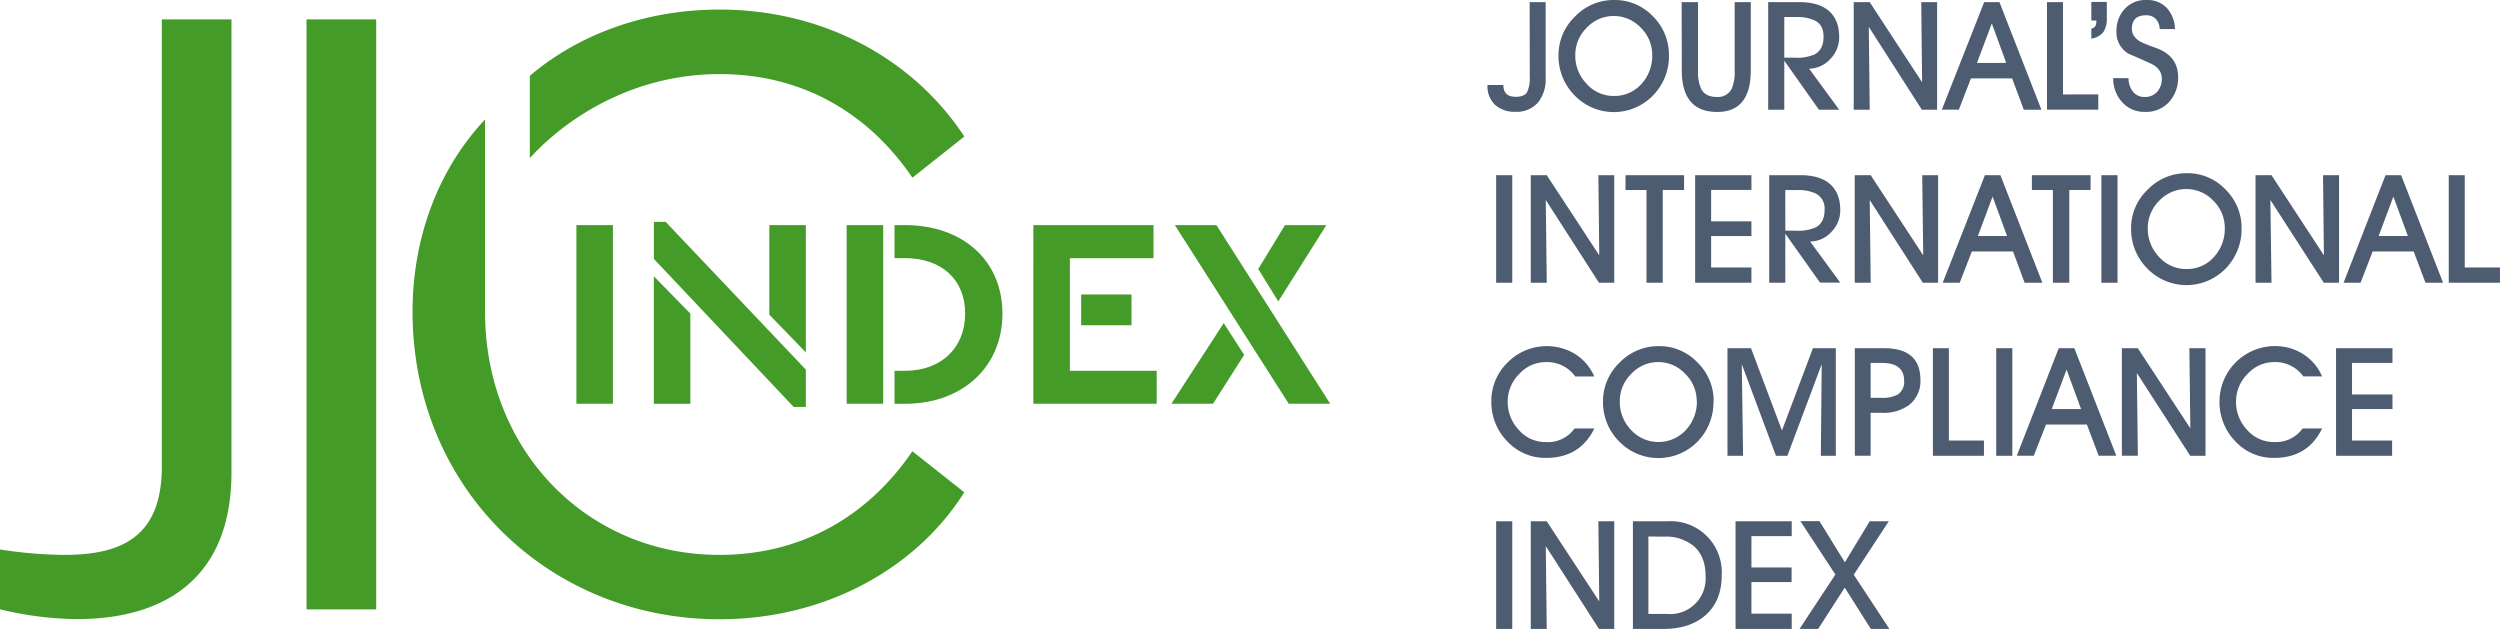 <svg xmlns="http://www.w3.org/2000/svg" viewBox="0 0 655.18 164.83"><title>Ресурс 2</title><g id="Слой_2" data-name="Слой 2"><g id="Слой_1-2" data-name="Слой 1"><g id="Слой_1-3" data-name="Слой_1"><path d="M60.66,5.08H42.41V122.25c0,18.48-10.56,23.17-25.55,23.17A113.21,113.21,0,0,1,0,144v15.68a88.53,88.53,0,0,0,20.13,2.57c23.93,0,40.53-11.45,40.53-38.42ZM80.33,159.71H98.59V5.08H80.33ZM239.12,46.57l13.6-10.79C239.85,16.11,216.64,2.51,188.52,2.51c-19.44,0-37,6.57-49.67,17.36V41.42c10.79-11.72,28.35-22,49.67-22C210.31,19.37,227.63,29.7,239.12,46.57Zm-50.6,115.72c28.12,0,51.78-13.57,64.19-33.27l-13.6-10.76c-11.49,16.87-28.81,27.16-50.6,27.16-34.69,0-61.39-27.39-61.39-63.7V31.32c-11.49,12.18-19,29.77-19,50.4C108.16,128.09,144,162.29,188.52,162.29Z" style="fill:#449b27"/><path d="M400.88.56h4.19v19.8a9.75,9.75,0,0,1-1.91,6.4,7.38,7.38,0,0,1-6,2.54,7.6,7.6,0,0,1-5.38-1.85,6.74,6.74,0,0,1-1.95-5.18h4.16c0,2.08,1.09,3.1,3.23,3.1,1.55,0,2.54-.43,3-1.25a8.65,8.65,0,0,0,.69-4ZM433,14.42a9.86,9.86,0,0,0-3-7.16,9.7,9.7,0,0,0-14.16,0,10,10,0,0,0-3,7.23,10.45,10.45,0,0,0,2.9,7.39,9.39,9.39,0,0,0,7.2,3.27,9.51,9.51,0,0,0,7.29-3.2A10.93,10.93,0,0,0,433,14.42Zm4.39.07A14.66,14.66,0,0,1,433.22,25a14.27,14.27,0,0,1-20.56,0,14.61,14.61,0,0,1-4.22-10.46,14,14,0,0,1,4.32-10.2A14,14,0,0,1,423,0a13.74,13.74,0,0,1,10.17,4.26A14.14,14.14,0,0,1,437.38,14.49ZM440.71.56H445V18.48a10.79,10.79,0,0,0,.83,4.82c.73,1.42,2.11,2.11,4.13,2.11a4,4,0,0,0,3.89-2.18,11.43,11.43,0,0,0,.76-4.75V.56h4.22V18.45q0,10.89-8.81,10.89-9.26,0-9.27-10.89Zm26.9,3.89V15.12h2.84a11.15,11.15,0,0,0,5.21-.92c1.52-.89,2.24-2.38,2.24-4.55s-.76-3.5-2.28-4.26a10.66,10.66,0,0,0-5-.92Zm0,11.45V28.75h-4.22V.56h8.19c3.2,0,5.71.69,7.49,2.11C481,4.22,482,6.57,482,9.7a8.14,8.14,0,0,1-2.31,5.74A7.57,7.57,0,0,1,474.12,18L482,28.75h-5.31Zm22.15-8.85L490,28.75h-4.19V.56H490l13.73,21-.23-21h4.16V28.75h-4Zm28.35,9.44h7.66L522,6.14Zm9.21,4.06H516.53l-3.17,8.19H508.9L520,.56H524l11,28.19h-4.62Zm22.58,4.19v4H536.46V.56h4.19V24.75Zm3.93-4.26h4a5.49,5.49,0,0,0,1.06,3.4A3.69,3.69,0,0,0,562,25.41a4.19,4.19,0,0,0,3.33-1.35,5.07,5.07,0,0,0,1.22-3.5c0-1.75-1.06-3.1-3.1-4-1.88-.86-3.76-1.68-5.68-2.51a6.47,6.47,0,0,1-3.1-5.84,8.36,8.36,0,0,1,2.15-5.87A7.39,7.39,0,0,1,562.54,0a7,7,0,0,1,5.38,2.15A8.54,8.54,0,0,1,570,7.62h-4A4,4,0,0,0,565,5a3.38,3.38,0,0,0-2.57-1c-2.48,0-3.73,1.19-3.73,3.63A4.2,4.2,0,0,0,559,9a5,5,0,0,0,2.64,2.24c.56.26,1.68.73,3.37,1.32,3.86,1.39,5.81,3.93,5.81,7.59a9.42,9.42,0,0,1-2.38,6.6,8.09,8.09,0,0,1-6.3,2.57,7.67,7.67,0,0,1-6-2.57A9,9,0,0,1,553.82,20.5ZM548.08,5.38V.5h4.06V4.75a6.2,6.2,0,0,1-.89,3.63,5.06,5.06,0,0,1-3.17,1.75V7.49a1.54,1.54,0,0,0,1.12-.76,3.32,3.32,0,0,0,.2-1.35ZM396.32,45.91V74.1H392.1V45.91Zm8.78,6.5.26,21.68h-4.19V45.91h4.19l13.76,21-.23-21h4.16V74.1h-4Zm30.66-2.61V74.1h-4.26V49.8H426V45.91h15.35V49.8ZM459,70.1v4H444.25V45.91H459v3.86H448.44V58H459v3.86H448.44V70.1Zm8.88-20.3V60.46h2.84a11.15,11.15,0,0,0,5.21-.92c1.52-.86,2.24-2.38,2.24-4.55a4.38,4.38,0,0,0-2.28-4.26,11.09,11.09,0,0,0-5-.92Zm0,11.45V74.1h-4.22V45.91h8.19c3.2,0,5.71.69,7.49,2.11,1.95,1.55,2.94,3.93,2.94,7a8,8,0,0,1-2.31,5.74,7.57,7.57,0,0,1-5.58,2.54l7.89,10.76h-5.31ZM490,52.41l.26,21.68h-4.19V45.91h4.19l13.76,21-.26-21h4.16V74.1h-4Zm28.35,9.44H526l-3.8-10.33Zm9.21,4.06H516.76l-3.17,8.19h-4.46l11.06-28.19h4.06l11,28.19h-4.65ZM542.3,49.8V74.1H538V49.8H532.5V45.91h15.38V49.8Zm12.64-3.89V74.1h-4.22V45.91Zm28.12,13.86a10,10,0,0,0-3-7.16,9.74,9.74,0,0,0-14.19,0,10.09,10.09,0,0,0-3,7.23,10.68,10.68,0,0,0,2.9,7.43A9.49,9.49,0,0,0,573,70.5a9.33,9.33,0,0,0,7.26-3.2A10.93,10.93,0,0,0,583.06,59.77Zm4.39.07a14.76,14.76,0,0,1-4.13,10.5,14.31,14.31,0,0,1-20.6,0,14.56,14.56,0,0,1-4.22-10.46,13.86,13.86,0,0,1,4.36-10.2,14.07,14.07,0,0,1,10.23-4.29,13.69,13.69,0,0,1,10.17,4.29A14,14,0,0,1,587.45,59.84ZM595,52.41l.3,21.68h-4.19V45.91h4.19l13.73,21-.23-21H613V74.1h-4Zm28.38,9.44h7.66l-3.8-10.33Zm9.18,4.06H621.81l-3.17,8.19h-4.46l11-28.19h4.09l11,28.19h-4.62Zm22.61,4.19v4H641.75V45.91h4.19V70.1ZM412.66,112.28h5.18Q414.08,120,405.2,120a13.55,13.55,0,0,1-10.2-4.36,14.63,14.63,0,0,1-4.16-10.46A14,14,0,0,1,395.1,95a14.42,14.42,0,0,1,17.72-2.21,13.12,13.12,0,0,1,5,5.87h-5a9,9,0,0,0-7.69-3.76,9.31,9.31,0,0,0-7,3.14,10.07,10.07,0,0,0-3,7.16,10.65,10.65,0,0,0,2.87,7.43,9.28,9.28,0,0,0,7.13,3.23A8.58,8.58,0,0,0,412.66,112.28Zm32-7.16a9.84,9.84,0,0,0-3-7.13,9.63,9.63,0,0,0-14.16,0,9.93,9.93,0,0,0-3,7.2,10.53,10.53,0,0,0,2.9,7.43,9.76,9.76,0,0,0,14.49,0A10.93,10.93,0,0,0,444.71,105.12Zm4.39.07a14.68,14.68,0,0,1-4.16,10.53,14.35,14.35,0,0,1-20.6-.07,14.53,14.53,0,0,1-4.19-10.46A14,14,0,0,1,424.48,95a14.13,14.13,0,0,1,10.23-4.29A13.77,13.77,0,0,1,444.87,95,14,14,0,0,1,449.1,105.19Zm7.43-9.74.33,24h-4.09V91.26h6.17L467,112.81l8.12-21.55h6v28.19h-3.93l.23-24-9,24h-3Zm33.76-.33v9.14h2.84a8.41,8.41,0,0,0,4.19-.83,3.91,3.91,0,0,0,1.75-3.63c0-3.1-1.95-4.69-5.81-4.69Zm0,13.07v11.25H486.1V91.26h7.72c6.3,0,9.47,2.77,9.47,8.32a7.93,7.93,0,0,1-2.9,6.5,11.08,11.08,0,0,1-7,2.11Zm29.7,7.26v4H506.56V91.26h4.19v24.19Zm7.43-24.19v28.19h-4.22V91.26Zm10.33,15.94h7.69l-3.8-10.33Zm9.21,4.06H536.2L533,119.44h-4.46l11-28.19h4.09l11,28.19h-4.62Zm13.1-13.5.26,21.68h-4.19V91.26h4.19l13.76,21-.26-21H578v28.19h-4Zm43.4,14.52h5.15Q604.85,120,596,120a13.55,13.55,0,0,1-10.2-4.36,14.74,14.74,0,0,1-4.13-10.46A14.54,14.54,0,0,1,596,90.7a13.75,13.75,0,0,1,7.56,2.08,12.92,12.92,0,0,1,5,5.87h-4.92A9,9,0,0,0,596,94.89a9.41,9.41,0,0,0-7,3.14,10.07,10.07,0,0,0-3,7.16,10.65,10.65,0,0,0,2.87,7.43,9.28,9.28,0,0,0,7.13,3.23A8.64,8.64,0,0,0,603.46,112.28Zm23.5,3.17v4H612.21V91.26H627v3.86H616.4v8.25H627v3.83H616.4v8.25ZM396.32,136.61v28.22H392.1V136.61Zm8.78,6.5.26,21.72h-4.19V136.61h4.19l13.76,21-.23-21h4.16v28.22h-4ZM432,140.6v20.3h4.88a9.3,9.3,0,0,0,10.1-10c0-3.3-1-5.84-2.9-7.62a11.45,11.45,0,0,0-8-2.64Zm-4.06,24.23V136.61h9.11a13.38,13.38,0,0,1,14.16,14.19c0,4.49-1.45,8-4.32,10.5-2.74,2.34-6.37,3.53-11,3.53Zm41.62-4v4H454.84V136.61h14.72v3.89H459v8.22h10.53v3.83H459v8.28Zm20.73,4L483.46,154l-7,10.86h-4.88L481,150.57l-9.18-14h5l6.67,10.79L490,136.61h5l-9.18,14,9.37,14.26Z" style="fill:#4e5c72"/><path d="M151.06,105.81h9.57V59h-9.57Zm56.93.83h3.2V96.87L174.46,58.15h-3.1v9.7Zm3.2-14.29V59h-9.57V82.48Zm-39.84,13.47h9.57V82.18l-9.57-9.77ZM231.46,59h-9.57v46.8h9.57Zm5.74,0h-2.77v8.65h2.77c9.37,0,15.74,5.45,15.74,14.52s-6.37,15-15.74,15h-2.77v8.65h2.77c15,0,25.51-9.64,25.51-23.63S252.22,59,237.21,59Zm33.6,46.8h32.34V97.17H280.38V67.66h21.92V59H270.81Zm12.54-20.56h13.2V77.17h-13.2ZM318.79,59H307.9l29.84,46.8H348.6Zm28.81,0H336.75l-7,11.49L335,79Zm-26.9,25.68L307,105.81H317.9L326.06,93Z" style="fill:#449b27"/></g></g></g></svg>